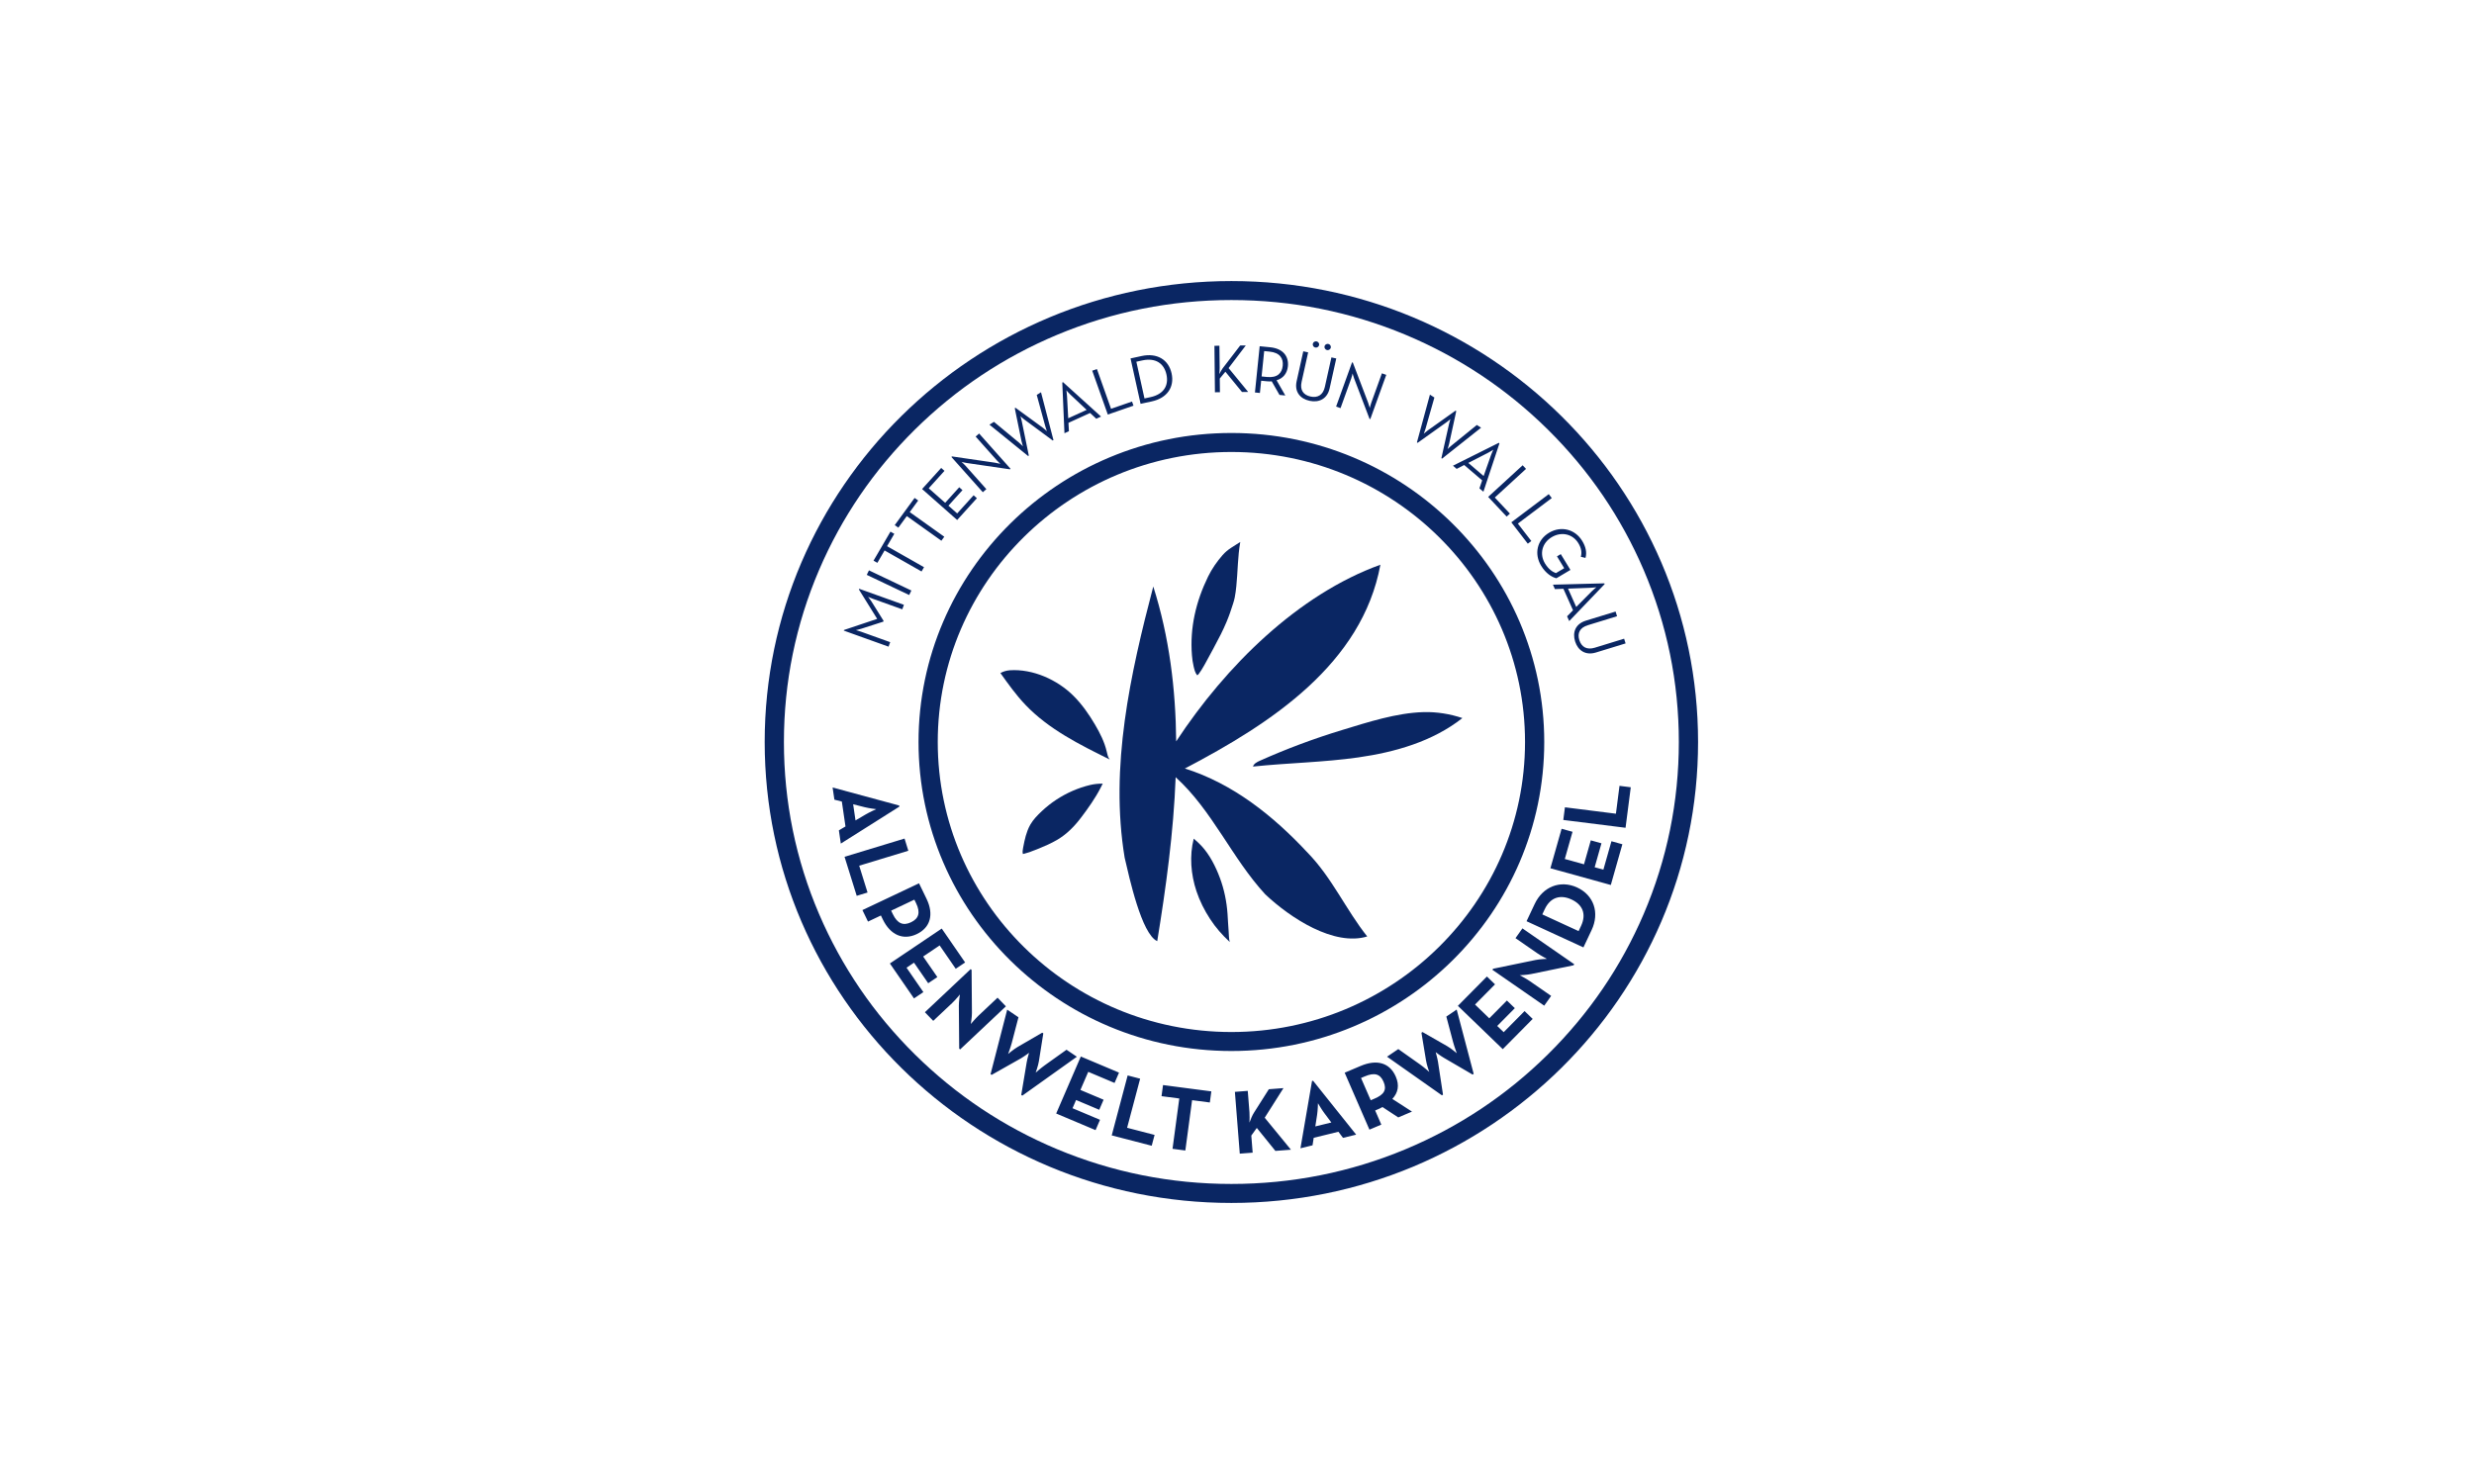 <svg width="220" height="132" viewBox="0 0 220 132" fill="none" xmlns="http://www.w3.org/2000/svg">
<g clip-path="url(#clip0_3761_143613)">
<path d="M76.076 72.975L76.977 72.445C77.343 72.229 77.92 71.974 77.92 71.974C77.92 71.974 77.295 71.9 76.882 71.795L75.866 71.538L76.076 72.975ZM79.962 71.65L79.976 71.747L74.769 75.037L74.597 73.858L75.184 73.512L74.861 71.297L74.198 71.129L74.039 70.046L79.962 71.65ZM80.436 74.59L80.773 75.674L76.404 77.002L77.147 79.389L76.183 79.682L75.101 76.211L80.436 74.59ZM79.401 81.323C79.805 82.156 80.323 82.361 81.011 82.035C81.707 81.706 81.863 81.164 81.466 80.345L81.31 80.023L79.245 81.001L79.401 81.323ZM81.724 78.569L82.391 79.944C83.064 81.333 82.735 82.514 81.521 83.088C80.308 83.662 79.174 83.165 78.504 81.782L78.334 81.431L77.187 81.974L76.691 80.95L81.724 78.569ZM83.744 82.595L85.824 85.61L84.989 86.171L83.557 84.094L82.092 85.081L83.354 86.91L82.54 87.457L81.278 85.629L80.614 86.076L82.111 88.247L81.277 88.808L79.133 85.7L83.744 82.595ZM85.266 89.453C85.264 89.074 85.36 88.457 85.36 88.457C85.36 88.457 84.971 88.936 84.68 89.21L82.987 90.804L82.246 90.035L86.32 86.198L86.399 86.279L86.429 90.094C86.432 90.461 86.33 91.084 86.33 91.084C86.33 91.084 86.737 90.6 87.015 90.337L88.708 88.743L89.45 89.511L85.376 93.349L85.296 93.267L85.266 89.453ZM89.565 89.806L90.567 90.484L89.972 92.764C89.87 93.156 89.646 93.752 89.646 93.752C89.646 93.752 90.138 93.328 90.501 93.121L92.681 91.855L92.775 91.919L92.383 94.394C92.319 94.803 92.097 95.409 92.097 95.409C92.097 95.409 92.578 94.988 92.911 94.751L94.84 93.373L95.761 93.996L90.909 97.455L90.814 97.391L91.298 94.496C91.353 94.159 91.509 93.646 91.509 93.646C91.509 93.646 91.075 93.971 90.777 94.143L88.18 95.61L88.085 95.545L89.565 89.806ZM96.112 93.976L99.508 95.408L99.112 96.326L96.772 95.339L96.076 96.949L98.137 97.819L97.75 98.713L95.69 97.844L95.374 98.575L97.819 99.606L97.423 100.524L93.921 99.046L96.112 93.976ZM100.276 95.659L101.387 95.948L100.228 100.315L102.672 100.949L102.416 101.913L98.86 100.992L100.276 95.659ZM104.868 97.709L103.289 97.503L103.422 96.514L107.717 97.076L107.585 98.065L106.006 97.859L105.406 102.336L104.267 102.186L104.868 97.709ZM111.514 98.964L112.831 96.886L114.132 96.786L112.464 99.42L114.796 102.265L113.414 102.372L111.762 100.328L111.272 101.008L111.393 102.528L110.247 102.616L109.812 97.12L110.957 97.031L111.108 98.931C111.129 99.198 111.118 99.581 111.107 99.858C111.215 99.557 111.36 99.204 111.514 98.965L111.514 98.964ZM118.39 99.845L117.767 99.012C117.513 98.673 117.2 98.131 117.2 98.131C117.2 98.131 117.186 98.752 117.122 99.169L116.964 100.194L118.39 99.845ZM116.67 96.156L116.766 96.132L120.597 100.925L119.426 101.212L119.019 100.669L116.82 101.206L116.717 101.875L115.642 102.138L116.67 96.156ZM122.222 97.725C123.082 97.361 123.342 96.933 123.031 96.217C122.72 95.502 122.205 95.386 121.361 95.744L121.029 95.885L121.891 97.866L122.222 97.725ZM125.562 98.876L124.341 99.394L122.939 98.471C122.846 98.528 122.748 98.578 122.647 98.621L122.286 98.775L122.833 100.033L121.777 100.481L119.575 95.416L120.993 94.815C122.425 94.207 123.579 94.52 124.117 95.757C124.46 96.546 124.323 97.196 123.813 97.747L125.562 98.876ZM123.343 93.992L124.344 93.314L126.281 94.685C126.614 94.921 127.095 95.343 127.095 95.343C127.095 95.343 126.873 94.736 126.809 94.328L126.401 91.862L126.496 91.798L128.69 93.054C129.052 93.261 129.545 93.684 129.545 93.684C129.545 93.684 129.321 93.088 129.218 92.696L128.615 90.422L129.536 89.799L131.046 95.517L130.951 95.582L128.394 94.09C128.096 93.918 127.668 93.588 127.668 93.588C127.668 93.588 127.819 94.106 127.873 94.443L128.318 97.364L128.223 97.428L123.343 93.992ZM129.642 89.468L132.224 86.859L132.945 87.556L131.167 89.353L132.435 90.577L134.001 88.995L134.705 89.675L133.139 91.258L133.714 91.813L135.572 89.934L136.294 90.631L133.633 93.321L129.642 89.468ZM136.147 86.642C135.772 86.719 135.141 86.747 135.141 86.747C135.141 86.747 135.692 87.029 136.021 87.257L137.936 88.583L137.32 89.453L132.71 86.262L132.776 86.169L136.555 85.389C136.918 85.314 137.556 85.291 137.556 85.291C137.556 85.291 136.996 84.993 136.68 84.774L134.765 83.448L135.382 82.578L139.992 85.769L139.926 85.862L136.147 86.642ZM140.592 82.365C141.115 81.255 140.685 80.44 139.74 80.005C138.796 79.57 137.887 79.769 137.363 80.878L137.149 81.334L140.377 82.82L140.592 82.365ZM135.748 81.941L136.473 80.405C137.197 78.87 138.748 78.251 140.243 78.939C141.738 79.628 142.259 81.192 141.531 82.734L140.806 84.27L135.748 81.941ZM137.869 77.231L138.865 73.718L139.837 73.987L139.15 76.407L140.857 76.879L141.461 74.748L142.409 75.011L141.805 77.141L142.58 77.356L143.297 74.827L144.269 75.096L143.241 78.718L137.869 77.231ZM139.016 72.934L139.161 71.808L143.695 72.378L144.014 69.9L145.016 70.026L144.552 73.629L139.016 72.934ZM75.034 56.092L75.055 56.035L78.004 55.048L76.378 52.434L76.401 52.371L80.381 53.798L80.234 54.198L77.637 53.267C77.457 53.203 77.192 53.088 77.192 53.088C77.192 53.088 77.391 53.328 77.502 53.51L78.573 55.227L78.548 55.295L76.618 55.916C76.415 55.986 76.104 56.049 76.104 56.049C76.104 56.049 76.384 56.123 76.563 56.187L79.161 57.119L79.014 57.519L75.034 56.092ZM77.078 51.133L77.272 50.733L81.043 52.526L80.849 52.926L77.078 51.133ZM78.662 48.962L78.02 50.064L77.679 49.87L79.184 47.288L79.526 47.482L78.883 48.583L82.169 50.453L81.948 50.832L78.662 48.962ZM80.638 45.905L79.885 46.935L79.565 46.708L81.33 44.292L81.65 44.52L80.897 45.55L83.971 47.742L83.711 48.097L80.638 45.905ZM81.997 43.499L83.695 41.623L83.988 41.882L82.586 43.432L84.049 44.724L85.3 43.342L85.589 43.597L84.338 44.98L85.118 45.668L86.578 44.055L86.871 44.315L85.116 46.254L81.997 43.499ZM85.977 41.185C85.796 41.157 85.504 41.086 85.504 41.086C85.504 41.086 85.727 41.282 85.845 41.414L87.712 43.509L87.397 43.782L84.603 40.646L84.659 40.598L88.487 41.158C88.668 41.187 88.961 41.257 88.961 41.257C88.961 41.257 88.742 41.058 88.624 40.925L86.757 38.83L87.067 38.561L89.861 41.697L89.806 41.745L85.977 41.185ZM87.987 37.774L88.387 37.523L90.627 39.379C90.772 39.503 90.97 39.696 90.97 39.696C90.97 39.696 90.878 39.429 90.839 39.245L90.238 36.308L90.3 36.269L92.739 38.049C92.892 38.162 93.098 38.357 93.098 38.357C93.098 38.357 93.001 38.094 92.952 37.916L92.192 35.129L92.571 34.891L93.679 39.145L93.617 39.184L91.067 37.3C90.917 37.192 90.741 37.021 90.741 37.021C90.741 37.021 90.819 37.254 90.854 37.434L91.488 40.523L91.426 40.562L87.987 37.774ZM96.63 36.459L95.18 35.096C95.025 34.953 94.827 34.716 94.827 34.716C94.827 34.716 94.874 35.022 94.884 35.231L94.992 37.205L96.63 36.459ZM94.463 34.024L94.53 33.993L97.911 37.053L97.486 37.247L96.935 36.734L95.012 37.611L95.054 38.355L94.657 38.535L94.463 34.024ZM97.126 32.973L97.545 32.828L98.799 36.362L100.664 35.717L100.794 36.084L98.512 36.875L97.126 32.973ZM102.301 35.327C103.51 35.066 103.939 34.27 103.726 33.307C103.513 32.345 102.788 31.798 101.579 32.059L101.05 32.173L101.773 35.441L102.301 35.327ZM100.532 31.881L101.524 31.666C102.889 31.372 103.913 31.985 104.183 33.209C104.454 34.432 103.788 35.41 102.417 35.706L101.425 35.92L100.532 31.881ZM108.723 32.763L110.283 30.733L110.782 30.728L109.252 32.739L110.993 34.862L110.445 34.868L108.967 33.065L108.468 33.672L108.482 34.888L108.038 34.893L107.993 30.758L108.436 30.753L108.458 32.711C108.46 32.906 108.438 33.143 108.427 33.277C108.518 33.1 108.644 32.867 108.723 32.763V32.763ZM112.659 33.531C113.602 33.625 114 33.182 114.066 32.534C114.132 31.887 113.827 31.367 112.89 31.274L112.418 31.227L112.187 33.484L112.659 33.531ZM114.297 35.179L113.777 35.127L113.089 33.922C112.941 33.932 112.792 33.929 112.645 33.914L112.149 33.865L112.037 34.954L111.596 34.91L112.016 30.796L112.953 30.889C114.093 31.002 114.616 31.69 114.526 32.58C114.463 33.197 114.119 33.652 113.52 33.824L114.297 35.179ZM117.782 30.805C117.816 30.65 117.98 30.561 118.125 30.593C118.269 30.624 118.375 30.771 118.341 30.926C118.308 31.074 118.148 31.17 118.004 31.139C117.859 31.108 117.749 30.953 117.782 30.805V30.805ZM116.742 30.579C116.776 30.425 116.935 30.335 117.079 30.366C117.229 30.399 117.335 30.546 117.301 30.7C117.268 30.849 117.108 30.945 116.958 30.913C116.813 30.881 116.709 30.728 116.742 30.579ZM115.303 33.909L115.894 31.248L116.327 31.342L115.743 33.973C115.583 34.692 115.901 35.134 116.538 35.272C117.169 35.409 117.651 35.14 117.811 34.421L118.395 31.79L118.827 31.884L118.237 34.545C118.027 35.489 117.283 35.832 116.454 35.652C115.618 35.471 115.094 34.854 115.303 33.909ZM120.422 33.677C120.359 33.506 120.28 33.22 120.28 33.22C120.28 33.22 120.215 33.507 120.155 33.673L119.207 36.303L118.813 36.164L120.232 32.229L120.302 32.253L121.665 35.831C121.727 36.002 121.807 36.288 121.807 36.288C121.807 36.288 121.877 36.003 121.937 35.837L122.885 33.207L123.273 33.344L121.854 37.279L121.785 37.255L120.422 33.677ZM127.156 35.103L127.553 35.36L126.763 38.141C126.708 38.324 126.611 38.581 126.611 38.581C126.611 38.581 126.82 38.389 126.974 38.278L129.436 36.526L129.498 36.566L128.86 39.496C128.819 39.681 128.724 39.946 128.724 39.946C128.724 39.946 128.927 39.75 129.071 39.633L131.329 37.8L131.705 38.043L128.236 40.794L128.175 40.754L128.862 37.681C128.9 37.502 128.985 37.274 128.985 37.274C128.985 37.274 128.802 37.439 128.651 37.545L126.062 39.389L126 39.349L127.156 35.103ZM131.932 42.342L132.59 40.476C132.658 40.277 132.795 40.001 132.795 40.001C132.795 40.001 132.533 40.17 132.343 40.265L130.568 41.176L131.932 42.342ZM133.283 39.388L133.338 39.436L131.912 43.74L131.558 43.438L131.803 42.73L130.203 41.362L129.534 41.707L129.204 41.424L133.283 39.388ZM135.401 41.386L135.703 41.707L132.925 44.255L134.269 45.685L133.98 45.95L132.335 44.199L135.401 41.386ZM137.723 43.954L137.992 44.302L134.976 46.572L136.174 48.124L135.86 48.36L134.394 46.46L137.723 43.954ZM137.754 47.385C138.835 46.742 140.072 47.085 140.7 48.116C141.012 48.627 141.128 49.147 140.989 49.627L140.575 49.525C140.678 49.152 140.625 48.758 140.358 48.32C139.85 47.486 138.847 47.267 137.992 47.776C137.138 48.284 136.869 49.268 137.393 50.127C137.688 50.612 138.046 50.867 138.358 50.979L139.096 50.54L138.455 49.488L138.792 49.287L139.65 50.694L138.4 51.437C137.983 51.33 137.457 50.998 137.05 50.331C136.405 49.274 136.674 48.028 137.754 47.385V47.385ZM140.165 53.987L141.567 52.578C141.715 52.427 141.959 52.234 141.959 52.234C141.959 52.234 141.648 52.277 141.436 52.283L139.437 52.358L140.165 53.987ZM142.665 51.887L142.694 51.953L139.542 55.243L139.353 54.821L139.881 54.284L139.025 52.371L138.271 52.4L138.095 52.006L142.665 51.887ZM141.031 55.204L143.664 54.396L143.796 54.813L141.192 55.613C140.481 55.831 140.248 56.323 140.442 56.939C140.634 57.548 141.109 57.829 141.82 57.611L144.424 56.811L144.556 57.23L141.922 58.038C140.988 58.325 140.318 57.855 140.066 57.054C139.812 56.247 140.096 55.491 141.031 55.204" fill="#0A2663"/>
<path d="M126.608 63.341C124.176 63.405 121.638 64.238 119.313 64.945C116.828 65.701 114.393 66.612 112.024 67.671C111.774 67.784 111.499 67.925 111.42 68.185C114.533 67.858 117.676 67.814 120.774 67.373C124.062 66.905 127.409 65.95 130.043 63.871C128.944 63.502 127.769 63.311 126.608 63.341ZM110.291 48.209C109.71 48.591 109.176 48.847 108.714 49.379C108.213 49.956 107.77 50.59 107.434 51.276C106.357 53.478 105.797 55.827 105.993 58.278C106.019 58.611 106.064 58.944 106.142 59.27C106.205 59.533 106.269 59.836 106.448 60.049C106.547 60.166 107.153 59.06 107.171 59.027C107.64 58.161 108.119 57.3 108.561 56.42C108.741 56.062 108.909 55.699 109.064 55.33C109.29 54.795 109.48 54.243 109.654 53.686C109.709 53.51 109.761 53.334 109.797 53.152C109.863 52.816 109.904 52.476 109.94 52.135C110.074 50.837 110.058 49.511 110.291 48.209ZM106.153 74.597C105.761 76.118 105.899 77.783 106.393 79.266C106.682 80.135 107.097 80.961 107.598 81.73C108.107 82.512 108.67 83.152 109.357 83.79C109.271 83.503 109.283 83.164 109.259 82.868C109.215 82.339 109.194 81.809 109.157 81.28C109.08 80.195 108.862 79.117 108.481 78.094C108.109 77.095 107.577 76.033 106.842 75.242C106.631 75.014 106.392 74.799 106.153 74.597Z" fill="#0A2663"/>
<path d="M89.062 60.007L89.081 60.026C89.075 60.02 89.069 60.013 89.062 60.007ZM89.798 59.62C89.48 59.649 89.239 59.72 88.961 59.866C89.657 60.843 90.356 61.823 91.185 62.693C93.244 64.856 95.992 66.227 98.679 67.556C98.517 67.358 98.472 67.095 98.414 66.847C98.217 66 97.82 65.211 97.378 64.459C96.832 63.53 96.21 62.638 95.444 61.878C94.017 60.462 91.847 59.483 89.797 59.62H89.798ZM96.954 69.821C95.878 70.076 94.852 70.528 93.931 71.133C93.471 71.436 93.037 71.778 92.637 72.155C92.261 72.508 91.877 72.9 91.621 73.349C91.524 73.519 91.441 73.697 91.372 73.879C91.253 74.192 91.165 74.516 91.093 74.843C91.051 75.031 91.01 75.22 90.979 75.41C90.949 75.59 90.905 75.787 90.962 75.965C90.962 75.965 91.393 75.855 91.555 75.795C91.836 75.691 92.116 75.584 92.394 75.471C92.938 75.252 93.475 75.011 93.983 74.718C94.843 74.221 95.54 73.507 96.133 72.724C96.77 71.885 97.399 70.997 97.879 70.061C97.94 69.942 98.002 69.823 98.06 69.703H98.046C97.682 69.703 97.31 69.737 96.954 69.821" fill="#0A2663"/>
<path d="M105.365 68.356C113.068 64.332 121.119 59.047 122.752 50.232C115.449 52.869 109.01 59.218 104.592 65.944C104.548 61.281 103.981 56.652 102.555 52.168C100.515 59.949 98.671 68.205 100.01 76.292C100.422 78.054 101.513 83.094 102.906 83.712L102.907 83.713C103.686 78.929 104.36 74.025 104.545 69.131C107.802 72.078 109.536 76.322 112.514 79.551C114.761 81.67 118.629 84.188 121.577 83.299C121.579 83.301 121.581 83.302 121.584 83.303C119.714 80.956 118.442 78.062 116.285 75.854C113.233 72.57 109.646 69.707 105.365 68.356" fill="#0A2663"/>
<path d="M109.501 40.203C95.103 40.203 83.389 51.775 83.389 66C83.389 80.224 95.103 91.797 109.501 91.797C123.899 91.797 135.613 80.224 135.613 66C135.613 51.775 123.899 40.203 109.501 40.203ZM109.501 93.486C94.16 93.486 81.68 81.156 81.68 66C81.68 50.844 94.16 38.513 109.501 38.513C124.842 38.513 137.322 50.844 137.322 66C137.322 81.156 124.842 93.486 109.501 93.486" fill="#0A2663"/>
<path d="M109.5 25C86.58 25 68 43.357 68 66C68 88.644 86.58 107 109.5 107C132.42 107 151 88.644 151 66C151 43.357 132.42 25 109.5 25ZM109.5 26.689C114.872 26.689 120.083 27.728 124.988 29.778C129.725 31.758 133.981 34.592 137.636 38.203C141.291 41.814 144.16 46.018 146.164 50.699C148.238 55.544 149.29 60.692 149.29 66C149.29 71.308 148.238 76.456 146.164 81.301C144.16 85.982 141.291 90.186 137.636 93.797C133.981 97.408 129.725 100.243 124.988 102.222C120.083 104.272 114.872 105.311 109.5 105.311C104.127 105.311 98.917 104.272 94.012 102.222C89.274 100.243 85.019 97.408 81.364 93.797C77.709 90.186 74.84 85.982 72.836 81.301C70.761 76.456 69.71 71.308 69.71 66C69.71 60.692 70.761 55.544 72.836 50.699C74.84 46.018 77.709 41.814 81.364 38.203C85.019 34.592 89.274 31.758 94.012 29.778C98.917 27.728 104.127 26.689 109.5 26.689" fill="#0A2663"/>
</g>
<defs>
<clipPath id="clip0_3761_143613">
<rect width="83" height="82" fill="white" transform="translate(68 25)"/>
</clipPath>
</defs>
</svg>
